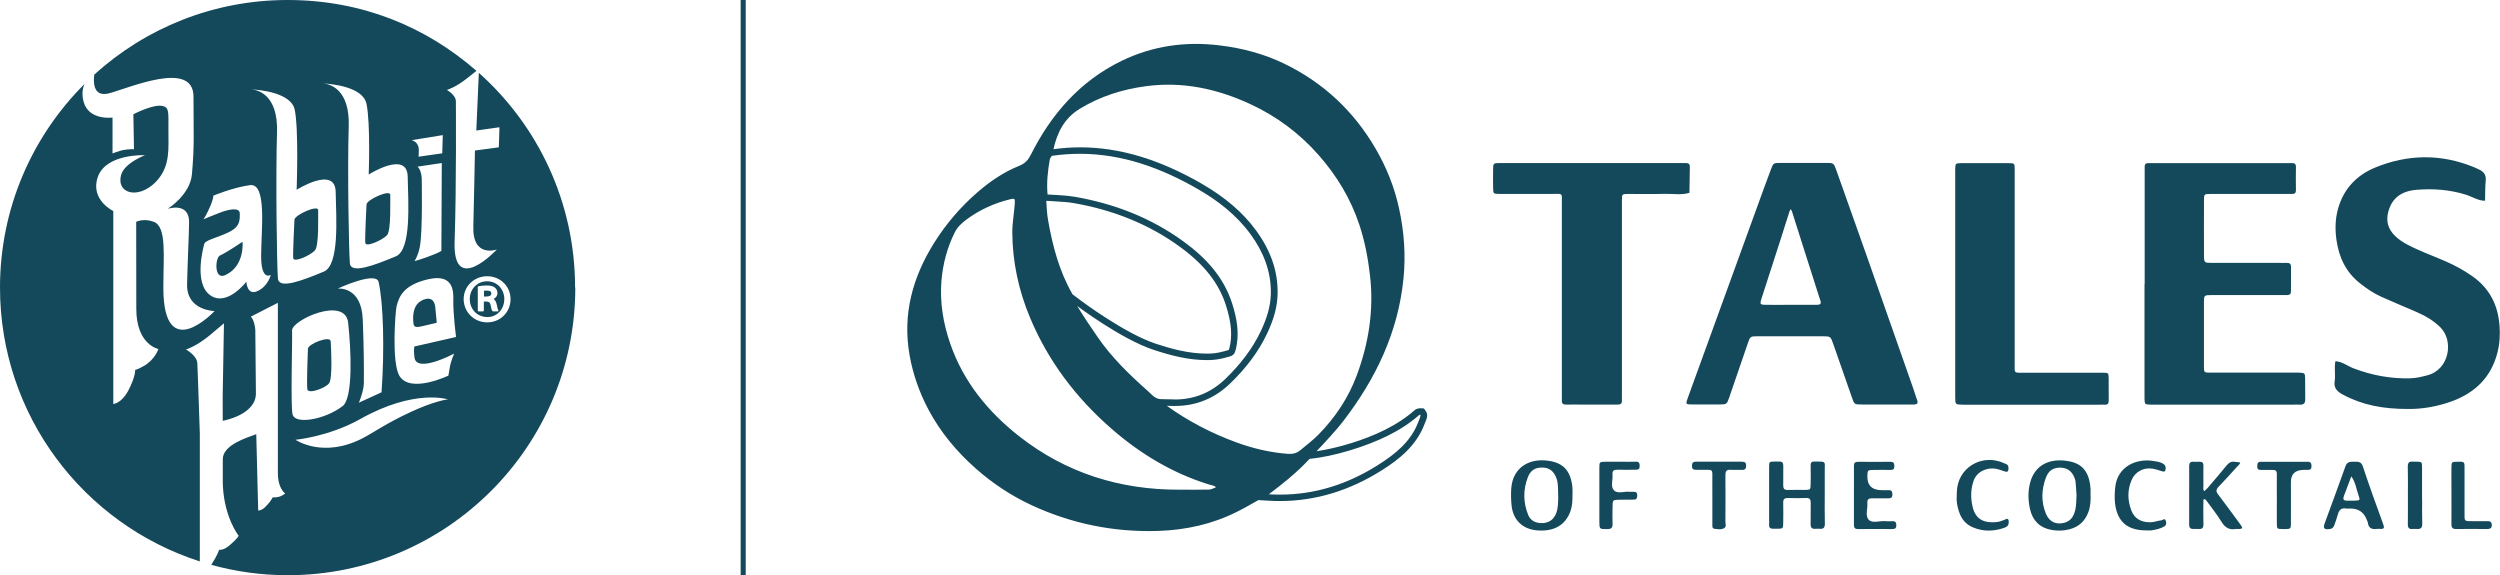<?xml version="1.0" encoding="UTF-8"?><svg id="Layer_2" xmlns="http://www.w3.org/2000/svg" viewBox="0 0 494.32 113.72"><defs><style>.cls-1{fill:#14495c;}.cls-2{fill:none;stroke:#14495c;}</style></defs><g id="Header"><path id="Tales" class="cls-1" d="m280.78,82s-.1.02-.17.06c-1.89,1.67-4,3-6.28,4.13-4.27,2.12-10.61,4.08-15.35,4.53-.49.35-1.89,2.37-8.1,7.01.75.05,1.48.07,2.21.07,7.02,0,13.45-2.1,19.39-5.86,3.43-2.17,6.53-4.65,7.98-8.57.12-.33.63-1.37.32-1.37m-26.09,7.74c.96.07,1.75-.15,2.46-.75,1.19-1.01,2.46-1.94,3.54-3.05,3.36-3.41,5.95-7.33,7.6-11.77,2.34-6.33,3.38-12.83,2.61-19.59-.39-3.45-1.02-6.82-2.11-10.12-1.71-5.13-4.43-9.68-8.05-13.79-3.81-4.33-8.36-7.71-13.61-10.13-6.48-2.98-13.28-4.47-20.53-3.5-4.68.63-9.03,2-13.05,4.44-3.17,1.92-4.52,4.78-5.25,8.02,1.75-.24,3.51-.37,5.26-.37,7.77,0,15.62,2.34,23.98,7.15,4.69,2.7,8.24,5.74,10.83,9.3,2.94,4.03,4.33,8.12,4.25,12.5-.05,2.46-.7,4.94-2.05,7.81-1.65,3.51-4.04,6.75-7.31,9.91-3.06,2.96-6.74,4.47-10.95,4.47h-.16c-.48,0-.96-.02-1.44-.03,4.25,3.05,8.88,5.45,13.81,7.25,3.27,1.19,6.66,1.99,10.17,2.25m-14.26,6.62c-.31-.39-.82-.4-1.23-.52-7.33-2.24-13.71-6.1-19.38-11.03-7.05-6.13-12.54-13.39-16.13-21.94-2.27-5.41-3.49-11.03-3.53-16.88-.01-1.95.37-3.84.49-5.77.06-.94-.01-1.05-.93-.82-3.16.78-6.07,2.1-8.65,4.03-.92.69-1.75,1.45-2.29,2.52-1.51,3.03-2.35,6.24-2.63,9.56-.35,4.23.34,8.37,1.72,12.38,2.57,7.5,7.43,13.49,13.66,18.38,9.23,7.24,19.95,10.62,31.78,10.55,1.93,0,3.85.03,5.77-.02.45-.01.89-.29,1.34-.44m-8.28-17.37h.15c3.92,0,7.25-1.41,10.02-4.09,2.89-2.8,5.34-5.92,7.04-9.54,1.09-2.32,1.88-4.73,1.93-7.3.08-4.36-1.44-8.22-4.01-11.74-2.75-3.77-6.37-6.6-10.43-8.94-7.32-4.21-14.98-6.97-23.31-6.97-1.81,0-3.66.13-5.54.4-.14.23-.36.44-.41.69-.41,2.3-.66,4.61-.45,6.95,1.78.14,3.58.15,5.33.45,7.89,1.36,15.17,4.19,21.6,8.88,4.37,3.18,7.92,7.03,9.57,12.22.96,3.02,1.51,6.08.68,9.24-.17.65-.45,1.04-1.14,1.24-1.19.34-2.36.64-3.61.7-.32.01-.64.02-.95.02-3.64,0-7.11-.91-10.52-2.03-6.39-2.11-15.09-8.66-15.09-8.66,1.27,2.1,2.65,4.14,4.05,6.16,2.76,4.01,6.25,7.4,9.9,10.63.71.63,1.37,1.54,2.51,1.62.89.02,1.79.04,2.68.05m-25.26-39.27c.07,1.28.13,2.56.35,3.82.9,5.11,2.2,10.1,4.84,14.67l1.74,1.31c.08.06,8.6,6.44,14.71,8.46,2.94.97,6.44,1.96,10.1,1.96.3,0,.59,0,.89-.02,1.12-.05,2.2-.34,3.44-.7,0,0,.05-.06.11-.28.65-2.46.44-5.1-.66-8.55-1.4-4.39-4.29-8.07-9.11-11.58-5.98-4.36-13.06-7.27-21.04-8.64-1.12-.19-2.27-.26-3.49-.33-.57-.03-1.15-.06-1.72-.11h-.16Zm74.89,43.9l-.08.19c-1.63,4.42-5.21,7.14-8.49,9.21-6.37,4.03-13.14,6.07-20.11,6.07-.76,0-1.52-.02-2.3-.07l-1.98-.12c-1.39.79-2.77,1.59-4.19,2.3-4.89,2.45-10.11,3.62-15.61,3.8-8.81.28-17.18-1.44-25.1-5.12-3.98-1.85-7.6-4.26-10.88-7.14-3.85-3.39-7.08-7.26-9.46-11.75-1.79-3.38-3.05-6.95-3.72-10.72-1.44-8.1.59-15.45,4.91-22.32,2.34-3.72,5.2-7.05,8.55-9.95,2.47-2.14,5.18-3.98,8.25-5.21,1.19-.47,1.78-1.21,2.32-2.29,4-7.92,9.64-14.43,17.87-18.44,6.09-2.96,12.59-3.9,19.39-3.07,4.47.54,8.74,1.66,12.75,3.6,7.79,3.76,13.76,9.4,18.06,16.74,2.22,3.79,3.81,7.8,4.72,12.07.97,4.52,1.3,9.04.84,13.67-1.05,10.61-5.46,19.82-11.93,28.24-1.27,1.65-3.49,4.08-5.27,5.93,4.23-.62,9.49-2.22,13.4-4.17,2.36-1.17,4.32-2.46,5.99-3.94l.11-.09.13-.07c.28-.15.55-.23.83-.23l.78.04.39.56c.49.71.16,1.51-.17,2.29m133.97-9.91c-5.16-.01-10.33,0-15.49,0-2.13,0-1.89.16-1.89-1.8,0-11.76,0-23.52,0-35.28,0-1.07.01-2.14,0-3.21-.02-1.11-.04-1.14-1.13-1.15-2-.02-3.99,0-5.99,0-1.17,0-2.34-.02-3.51,0-1.09.02-1.09.05-1.13,1.16-.01.4,0,.8,0,1.2,0,7.15,0,14.3,0,21.45,0,7.48,0,14.97,0,22.45,0,1.46.03,1.46,1.45,1.5.21,0,.41,0,.62,0,8.81,0,17.62,0,26.44,0,.34,0,.69-.02,1.03,0,.65.04.82-.28.81-.85-.02-1.47,0-2.94-.01-4.41-.02-1.03-.04-1.06-1.19-1.06m11.6,29.18c-.75.08-1.44.39-2.22.39-1.79,0-3.09-.73-3.7-2.33-.77-2-.81-4.04.05-6.04.7-1.63,2.38-2.53,4.15-2.23.67.11,1.32.36,1.97.54.48.13.58-.15.61-.52.05-.53-.17-.85-.67-1.1-.57-.29-1.19-.35-1.78-.45-3.25-.54-7.12,1.04-7.53,5.23-.1,1.06-.15,2.1-.03,3.16.43,3.59,2.41,5.34,6.14,5.34.34,0,.69.04,1.03,0,.88-.14,1.76-.32,2.54-.76.52-.29.46-.83.28-1.24-.2-.47-.56-.01-.85.02m-16.75-4.9c-.06-.87-.11-1.67-.17-2.46-.02-.26-.06-.53-.14-.78-.45-1.44-1.41-2.23-2.75-2.28-1.48-.05-2.44.49-2.99,1.95-.9,2.38-.99,4.8,0,7.18.67,1.59,2,2.2,3.65,1.76,1.38-.37,1.91-1.46,2.17-2.66.19-.9.16-1.85.22-2.71m2.78-.24c.04,1.2-.01,2.39-.45,3.54-.66,1.74-1.85,2.88-3.74,3.37-1.16.31-2.31.32-3.46.13-2.35-.39-3.78-1.83-4.3-4.03-.42-1.75-.46-3.58,0-5.33.87-3.3,3.51-4.65,6.66-4.37,3.15.29,4.97,1.64,5.28,5.49.03.4,0,.8,0,1.2m42.95-6.44c-3.09.01-6.18.01-9.28,0-.73,0-.68.45-.7.94-.02.54.28.68.76.67.76-.01,1.51.02,2.27,0,.61-.02.85.21.84.81-.03,1.6,0,3.2,0,4.8h0c0,1.67-.02,3.33,0,5,.02,1.06.04,1.06,1.19,1.08.14,0,.27,0,.41,0,1.13-.03,1.17-.03,1.18-1.1.02-2.74,0-5.47,0-8.21q0-2.35,2.51-2.39c.27,0,.55,0,.82,0,.49,0,.75-.18.74-.71,0-.52-.08-.9-.76-.9m35.44,11.75c-.82.01-1.65,0-2.48,0-2.12.01-1.94.11-1.94-1.78,0-1.33,0-2.67,0-4.01h0c0-1.74,0-3.47,0-5.21,0-.47-.15-.76-.68-.75-.21,0-.41,0-.62,0-1.26,0-1.27,0-1.29,1.16-.02,1.27,0,2.54,0,3.8,0,2.47.02,4.94,0,7.41,0,.68.24.94.95.93,1.99-.03,3.99-.02,5.98,0,.61,0,1.09-.06,1.05-.84-.03-.66-.44-.73-.97-.72m2.49-38.74c-.3-3.99-1.97-7.31-5.38-9.7-1.68-1.18-3.47-2.15-5.36-2.97-2.44-1.06-4.96-1.96-7.32-3.19-.98-.51-1.89-1.09-2.66-1.87-1.29-1.3-1.74-2.82-1.29-4.6.68-2.69,2.46-4.18,5.61-4.44,3.31-.27,6.58-.03,9.78.97,1.26.39,2.38,1.2,3.77,1.19.04-1.33,0-2.66.13-3.99.11-1.11-.37-1.77-1.35-2.2-.31-.13-.61-.3-.93-.43-6.55-2.69-13.13-2.6-19.61.07-3.73,1.54-6.26,4.31-7.32,8.17-.55,2-.6,4.05-.3,6.14.49,3.45,1.86,6.37,4.69,8.6,1.29,1.02,2.64,1.93,4.14,2.61,2.3,1.04,4.64,2,6.96,3.01,1.77.77,3.41,1.71,4.78,3.08,2.63,2.63,1.8,8.28-2.58,9.45-1.13.3-2.25.57-3.44.6-3.83.1-7.5-.59-11.07-1.93-1.24-.46-2.3-1.36-3.69-1.46-.27,1.32.05,2.67-.15,3.98-.21,1.39.54,2.05,1.64,2.64,3.83,2.06,7.95,2.85,12.92,2.83,2.55.04,5.66-.43,8.65-1.53,4.61-1.7,7.69-4.76,8.94-9.47.49-1.84.59-3.7.45-5.56m-15.32,34.47c0-2.13.01-4.26,0-6.39,0-1.06-.04-1.07-1.16-1.1-.21,0-.41.02-.62,0-.82-.1-1.06.26-1.04,1.03.05,1.8.02,3.59.02,5.39h0c0,2,.02,3.99-.01,5.99-.01.7.26.97.96.9.27-.02.55-.02.82,0,.78.06,1.09-.24,1.07-1.04-.06-1.59-.02-3.19-.02-4.79m-12.57-.78c-.45-1.27-.6-2.66-1.44-3.79-.46,1.23-.93,2.45-1.39,3.68-.05.12-.09.25-.13.37-.15.5.04.75.58.75.27,0,.55,0,.82,0h0c.27,0,.55,0,.82,0,1.02-.05,1.07-.06.74-1.01m4.89,5.74c.2.56.22.89-.52.86-.27-.01-.55-.04-.82,0-1,.14-1.59-.22-1.71-1.22-.02-.19-.14-.37-.21-.56q-.84-2.25-3.23-2.25c-.27,0-.56.04-.82,0-1.05-.2-1.46.36-1.7,1.23-.19.71-.44,1.4-.69,2.09-.14.39-.37.66-.87.73-1.09.15-1.39-.11-1.03-1.11,1.36-3.76,2.78-7.5,4.11-11.28.33-.95.98-.93,1.76-.92.77,0,1.36-.05,1.69.95,1.27,3.86,2.67,7.68,4.05,11.5m-32.66-5.95c-.43-.57-.48-.98.07-1.54,1.23-1.25,2.39-2.57,3.57-3.87.27-.3.63-.52.72-.95-.4-.04-.81-.08-1.21-.13-.71-.09-1.12.29-1.53.79-1.19,1.46-2.43,2.89-3.65,4.33-.21.25-.48.46-.71.69-.32-.32-.17-.72-.18-1.09-.02-1.33-.01-2.67,0-4,0-.5-.21-.73-.73-.72-.41.01-.82.02-1.24,0-.6-.03-.85.22-.85.82.02,1.93,0,3.87,0,5.8,0,1.93.01,3.87,0,5.8,0,.56.18.89.81.87.34,0,.69-.03,1.03,0,.68.06,1-.17.98-.89-.04-1.53-.02-3.07-.01-4.6,0-.16-.05-.4.21-.41.11,0,.26.11.33.21,1.03,1.41,2.13,2.79,3.04,4.27.68,1.11,1.5,1.66,2.82,1.43.2-.04.41,0,.62,0,.75-.04.82-.17.36-.81-1.47-2.01-2.94-4.02-4.44-6m-115.15-6.49c-1.03.02-2.06,0-3.09,0h0c-.96,0-1.92-.02-2.88,0-1.23.02-1.25.04-1.25,1.21-.01,3.53,0,7.06,0,10.59,0,1.56.03,1.52,1.58,1.52.83,0,1.06-.32,1.03-1.07-.04-1.13-.02-2.26,0-3.4.02-1.3.03-1.31,1.36-1.34.96-.02,1.92,0,2.88-.02.56,0,.62-.39.64-.82.02-.5-.19-.74-.71-.73-.27,0-.55.02-.82,0-1.06-.12-2.41.49-3.12-.34-.67-.78-.13-2.06-.24-3.11-.07-.72.29-.92.96-.91,1.23.03,2.47,0,3.7,0,.49,0,.72-.21.71-.72,0-.53-.09-.9-.76-.88m-15.35,7.02c-.05-1.52.05-2.66-.35-3.75-.51-1.37-1.38-2.06-2.67-2.1-1.49-.05-2.44.5-2.99,1.94-.94,2.45-.92,4.93.06,7.39.42,1.05,1.25,1.54,2.36,1.64,1.77.16,3.05-.82,3.42-2.73.17-.91.15-1.85.18-2.39m2.81-.44c.01,1.07-.02,2.12-.38,3.16-.97,2.79-3.23,4.13-6.63,3.85-2.85-.24-4.73-2.04-5.03-4.93-.12-1.19-.15-2.41-.04-3.6.35-3.63,3.14-5.58,6.69-5.3,3.39.26,5.07,1.86,5.39,5.43.04.47,0,.94,0,1.4m23.21-64.72c0-.07,0-.13,0-.2,0-.49-.25-.72-.76-.71-.48.01-.96,0-1.44,0h-17.13c-6.05,0-12.11,0-18.16,0-1.38,0-1.39.03-1.41,1.26-.02,1.2-.02,2.4,0,3.61.02,1.2.03,1.22,1.22,1.23,3.51.01,7.02,0,10.53,0,2.1,0,1.84-.24,1.84,1.82,0,12.49,0,24.97,0,37.46,0,.53.02,1.07,0,1.6-.02.62.29.79.88.78,1.1-.03,2.2,0,3.3,0,2.27,0,4.54,0,6.81,0,.58,0,.92-.15.89-.78-.02-.47,0-.94,0-1.4v-18.83c0-6.48,0-12.96,0-19.43,0-1.18.03-1.2,1.24-1.21,2.41-.01,4.82.04,7.22-.02,1.63-.04,3.28.28,4.89-.2.03-1.66.06-3.32.08-4.98m89.9,23.05v21.44c0,.4-.01.8,0,1.2.04,1.14.04,1.14,1.31,1.17.28,0,.55,0,.83,0,9.08,0,18.17,0,27.25,0,.41,0,.83-.02,1.24,0,.76.06,1.16-.21,1.15-1.01-.03-1.4.02-2.81-.02-4.21-.02-1.01-.11-1.07-1.23-1.11-.48-.02-.96,0-1.44,0-5.37,0-10.73,0-16.1,0-1.21,0-1.24-.04-1.24-1.24-.01-4.21-.01-8.41,0-12.62,0-1.46.02-1.47,1.62-1.48,4.47,0,8.95,0,13.42,0,.48,0,.96-.01,1.45,0,.53,0,.72-.27.72-.75,0-1.6,0-3.21.01-4.81,0-.61-.29-.83-.88-.8-.48.02-.96,0-1.45,0-4.4,0-8.81,0-13.21,0-1.63,0-1.66-.02-1.67-1.51-.02-3.61-.01-7.21,0-10.82,0-1.28.02-1.3,1.37-1.3,4.89-.01,9.77,0,14.66,0,.48,0,.96,0,1.44,0,.52,0,.71-.24.71-.73-.02-1.54-.03-3.07,0-4.61.01-.65-.32-.79-.89-.76-.41.02-.83,0-1.24,0-8.6,0-17.2,0-25.8,0-.41,0-.83.01-1.24,0-.51-.01-.75.22-.74.71,0,.4,0,.8,0,1.2v22.04m-79.68,35.09c-3.02.01-6.04.01-9.06,0-.66,0-.77.34-.77.89,0,.53.26.71.74.71.82,0,1.65.03,2.47,0,.62-.02.84.22.82.81-.02,1.6,0,3.2,0,4.8h0c0,1.73,0,3.47,0,5.2,0,.33-.04.78.34.84.66.09,1.39.24,2-.11.48-.28.24-.85.24-1.29.02-3.06.03-6.13,0-9.2,0-.76.2-1.11,1.03-1.05.75.05,1.51-.02,2.26.02.65.03.8-.28.81-.84.01-.64-.3-.78-.87-.77m29.81,11.75c-.48.02-.96.04-1.44,0-1.13-.11-2.59.52-3.31-.33-.68-.8-.13-2.18-.22-3.3-.06-.73.33-.91.99-.89,1.03.03,2.06-.01,3.09.01.59.01.88-.18.87-.79,0-.58-.2-.87-.83-.83-.41.02-.82,0-1.24,0q-2.97,0-2.88-2.84c.04-1.13.04-1.14,1.31-1.16,1.1-.02,2.2-.01,3.3,0,.51,0,.73-.21.72-.72,0-.53-.09-.9-.77-.89-2.13.02-4.26.02-6.39,0-.62,0-.84.24-.83.82.02,1.93,0,3.87,0,5.8h0c0,1.93,0,3.87,0,5.8,0,.54.12.88.79.88,2.27-.02,4.53-.01,6.8,0,.48,0,.78-.12.79-.65,0-.51-.05-.94-.75-.91m22.22-.29c-.52.17-1.03.41-1.57.46-2.24.24-4.17-.3-4.8-2.95-.41-1.72-.41-3.41.15-5.11.64-1.97,2.7-2.76,4.39-2.48.6.1,1.18.34,1.76.52.26.08.58.18.71-.13.09-.22.08-.51.05-.77-.07-.48-.52-.57-.89-.73-3.99-1.82-8.5.49-9.2,4.71-.1.59-.09,1.19-.13,1.79-.08,1.09.13,2.13.47,3.15.46,1.39,1.33,2.47,2.75,3.06,1.98.83,4,.81,6.01.14.43-.14.94-.33,1.03-.88.04-.25.06-.55-.04-.77-.16-.34-.44-.12-.69-.04m-36.51-43.36c-1.88-5.84-3.72-11.69-5.58-17.53-.06-.18-.17-.34-.26-.5-.09.18-.2.35-.26.53-.61,1.91-1.2,3.82-1.82,5.72-1.25,3.87-2.51,7.74-3.75,11.61-.29.91-.19,1.05.78,1.07,1.65.02,3.3,0,4.96,0h0c1.72,0,3.44-.01,5.16,0,.67,0,1.05-.09.79-.91m19.18,19.87c.16.51-.09.75-.61.75-1.86,0-3.72,0-5.58,0h0c-1.58,0-3.17.01-4.75,0-1.5,0-1.52-.01-1.99-1.37-1.24-3.53-2.46-7.06-3.7-10.6-.52-1.5-.53-1.52-2.14-1.52-4.27,0-8.54-.01-12.81,0-1.45,0-1.47.01-1.96,1.44-1.22,3.53-2.42,7.08-3.64,10.61-.49,1.42-.51,1.42-1.96,1.43-1.79.01-3.58.01-5.37,0-1.32,0-1.34-.03-.87-1.32,4.55-12.56,9.12-25.11,13.68-37.67.91-2.51,1.82-5.02,2.76-7.52.47-1.24.5-1.25,1.91-1.25,2.96-.01,5.92,0,8.88,0,1.61,0,1.62,0,2.14,1.47,1.99,5.6,3.99,11.2,5.96,16.8,3.08,8.75,6.15,17.51,9.22,26.27.29.82.56,1.64.82,2.47m-18.3,13.65v5.21h0c0,1.8-.03,3.61.02,5.41.02.75-.19,1.15-1.03,1.07-.27-.02-.55-.03-.82,0-.71.06-.98-.24-.96-.93.03-1.4-.01-2.81.02-4.21.01-.66-.2-.98-.94-.95-1.17.04-2.34.04-3.51,0-.67-.02-1.01.18-.99.89.03,1.33.02,2.67,0,4.01-.02,1.17-.03,1.17-1.3,1.18-.21,0-.41-.01-.62,0-.57.02-.92-.17-.87-.79.02-.33,0-.67,0-1,0-3.47,0-6.95,0-10.42,0-1.06.03-1.06,1.16-1.08.28,0,.55.01.83,0,.63-.03.82.3.81.86-.02,1.27.02,2.54-.01,3.81-.01.66.19.98.93.95,1.1-.04,2.2,0,3.3-.01,1.14-.02,1.17-.03,1.19-1.08.03-1.27.03-2.54,0-3.81,0-.51.2-.74.71-.72.14,0,.28,0,.41,0,1.96,0,1.67-.01,1.67,1.61"/><line id="divider" class="cls-2" x1="146.95" x2="146.95" y2="113.72"/><path id="RH" class="cls-1" d="m98.52,61.47c.03-.05.03-.12,0-.17-.1-.15-.18-.44-.31-1.12-.13-.53-.32-.87-.61-1.08.49-.24.76-.65.76-1.15,0-.45-.21-.88-.54-1.11-.38-.28-.85-.39-1.57-.39-.57,0-1.08.04-1.64.15-.08.01-.14.08-.14.16v4.64c0,.09.07.17.17.17h.86c.09,0,.17-.07.17-.17v-1.78h.39c.66,0,.84.23.92.59.13.74.24,1.12.4,1.3.03.04.08.06.13.06h.89c.06,0,.12-.03.15-.09m1.16-2.31c0,1.97-1.45,3.52-3.3,3.52h-.06c-1.97,0-3.46-1.53-3.46-3.55s1.5-3.52,3.41-3.52h.03c1.93,0,3.39,1.53,3.39,3.55m-3.52-1.71c-.23,0-.39.01-.5.03v1.14h.42c.39,0,1.03-.08,1.03-.58,0-.18,0-.59-.95-.59m4.75,1.69c0-2.54-2.02-4.53-4.62-4.53s-4.65,1.99-4.65,4.53,2.04,4.59,4.65,4.59,4.62-2.02,4.62-4.59m-19.01,9.36l8.24-1.88s-.62-4.47-.55-7.7c.07-3.23-1.51-4.67-5.55-3.57-4.23,1.15-5.17,3.18-5.67,5.22-.21.83-1.05,11.11.59,13.77,2.17,3.52,9.66-.08,9.66-.08,0,0,.14-.78.28-1.65.2-1.19.85-2.7.85-2.7,0,0-7.49,4.01-7.85.71-.19-1.65,0-2.11,0-2.11m6.62,10.45s-6.6-2.16-17.35,3.9c-6.15,3.46-12.78,4.09-12.78,4.09,0,0,5.44,3.78,13.33-.34,2.24-1.17,4.53-2.87,9.41-5.14,4.88-2.27,7.39-2.51,7.39-2.51m-20.81,1.33c2.1-1.63,1.67-11.13,1.09-16.48-.58-5.35-11.15-.53-11.09,1.51.08,2.39-.31,14.31.08,16.53.4,2.22,6.5,1.08,9.91-1.56m-3.73-26.58c3.13-1.3,2.47-10.53,2.36-15.77-.1-5.25-7.72-.42-7.72-.42,0,0,.44-11.96-.38-15.84-.71-3.35-6.85-3.92-8.51-4.01-.26-.03-.42-.02-.42-.02,0,0,.16,0,.42.02,1.31.13,5.24,1.12,5.01,8.46-.27,8.8-.03,26.77.18,28.94.2,2.18,4.84.39,9.07-1.37m-10.48.64s-1.91,1.3-1.91-3.72,1.21-14.48-2.21-14.02c-3.42.47-7.24,2.08-7.24,2.08,0,0,.02.56-.5,1.83-.78,1.89-1.44,2.84-1.44,2.84,0,0,2.18-.92,3.52-1.41,1.49-.54,3.65-1.03,3.65.28s.1,2.63-2.31,3.75c-2.41,1.13-4.52,1.5-4.72,2.27-.2.77-2.11,7.8,1.2,10.14,3.32,2.33,7.13-2.69,7.13-2.69,0,0,.1,2.83,2.22,1.85,2.11-.97,2.61-3.2,2.61-3.2m18.41,21.32c-.01,1.68-1,3.96-1,3.96l4.49-2.06c.6-8.4.38-17.52-.58-21.81-.5-2.22-8.09,1.31-8.09,1.31,0,0,4.68-.55,4.95,6.03.24,5.77.24,9.77.22,12.57m-8.42-59.18s.16,0,.42.02c1.31.13,5.24,1.12,5.01,8.47-.27,8.8.03,24.92.23,27.09.2,2.17,4.84.38,9.07-1.37,3.13-1.31,2.47-10.53,2.36-15.78-.1-5.24-7.71-.41-7.71-.41,0,0,.38-10.11-.44-13.99-.71-3.35-6.85-3.92-8.52-4.01-.26-.02-.42-.02-.42-.02m19.47,32.42c-.39,1.83-1.03,2.72-1.03,2.72,0,0,.64-.14,2.52-.81,2.59-.93,2.79-1.23,2.79-1.23l.08-17.35-4.81.72s.67.4.84,2.14c0,0,.23,10.83-.39,13.81m-1.6-21.19s1.48.27,1.42,2.07c-.02.75-.03,1.07-.04,1.2l4.67-.67.11-3.6-6.16,1Zm32.36,29.16c0,31.4-25.46,56.86-56.86,56.86-5.24,0-10.3-.72-15.12-2.05,1.18-1.81,1.56-2.98,1.56-2.98,0,0,.84.17,2.05-.87,1.76-1.51,1.8-1.91,1.8-1.91,0,0-2.79-3.5-3.11-9.83,0-.19-.01-.39-.02-.58,0-.09,0-.16,0-.25,0-2.2,0-2.83,0-4.48,0-2.85,4.84-4.27,6.62-4.94l.38,15.1s.63.07,1.46-.76c1.08-1.08,1.39-1.83,1.39-1.83,0,0,.36,0,.72-.03,1.07-.09,1.76-.77,1.76-.77l-.22-.19c-.4-.4-1.22-1.5-1.22-3.8v-33.69l-5.36,2.74s.68.46.9,2.55c0,0,.12,11.3.12,12.63,0,4.28-6.56,5.41-6.56,5.41,0-2.37,0-4.22-.01-4.89l.25-14.39-2.69,2.27c-2.69,2.27-4.82,2.91-4.82,2.91,0,0,2.25,1.21,2.25,2.81,0,0,.25,6.07.49,13.79v25.3C16.57,103.64,0,82.19,0,56.86c0-15.73,6.39-29.97,16.72-40.26-.39.86-.59,1.99-.2,3.47,1,3.83,5.73,3.17,5.73,3.17v7.1s1.28-.51,2.01-.65c1.28-.25,2.23-.18,2.23-.18l-.12-6.91s3.85-2.04,5.75-1.65c1.34.28,1.18,1.12,1.18,4.74s.36,6.88-2.05,9.78c-1.96,2.37-4.89,3.29-6.57,2.05-1.1-.81-.97-2.31-.65-3.17.83-2.23,4.64-3.66,4.64-3.66,0,0-7.72-.39-9.35,4.35-1.51,4.5,3.08,6.69,3.08,6.69v38.16s1.66-.16,2.96-2.65c1.5-2.87,1.36-4.11,1.36-4.12h0s.33.06,1.83-.82c2.13-1.27,2.77-3.29,2.77-3.29,0,0-4.37-.83-4.37-7.93s-.02-17.22-.02-17.22c0,0,1.49-.77,3.5.01,2.56,1,1.87,6.7,1.87,13.03,0,15.42,10.13,4.61,10.13,4.61,0,0-5.44-.08-5.44-5.11,0-1.74.4-10.76.4-12.5,0-4.02-4.22-2.61-4.22-2.61,0,0,4.42-2.75,4.78-6.82.52-5.89.31-8,.31-15.36s-12.84-1.65-16.73-.65c-3.35.86-3.03-2.73-2.88-3.72C28.77,5.58,42.16,0,56.86,0s27.36,5.29,37.35,14.01c-.36.29-.98.77-1.79,1.42-2.29,1.84-4.06,2.36-4.06,2.36,0,0,1.82.99,1.78,2.29,0,0,.13,16.68-.25,27.66-.38,10.98,8.35,1.59,8.35,1.59,0,0-4.88,1.77-4.65-4.63.1-3,.32-14.94.32-14.94l4.72-.63.13-3.97-4.58.65.5-11.41c11.67,10.41,19.03,25.56,19.03,42.44m-37.18-10.34c.84-.94.6-6.75.64-7.95.04-1.2-4.67.94-4.7,1.88,0,0-.34,6.65-.24,7.6.11.95,3.46-.6,4.3-1.53m-33.04,4.02c-.94.41-1.23,4.93,1.05,3.88,3.92-1.79,3.42-6.6,3.42-6.6,0,0-3.11,2.12-4.47,2.72m39.88,14c1.16-.28,2.98-.69,2.98-.69,0,0,.02-.25-.29-3.14-.24-2.2-2.03-1.79-3.11-.99-.9.66-1.35,1.96-1.25,3.69.06,1.06.11,1.51,1.67,1.13m-20.45-22.95c.04-1.19-4.67.94-4.7,1.88,0,0-.34,6.65-.24,7.6.11.95,3.46-.59,4.29-1.54.84-.94.61-6.75.64-7.94m-2.13,35.43c-.19-.97.11-8.02.11-8.02-.06-.96,4.43-2.71,4.5-1.5.07,1.22.41,7.35-.32,8.31-.74.96-4.09,2.18-4.29,1.21"/></g></svg>